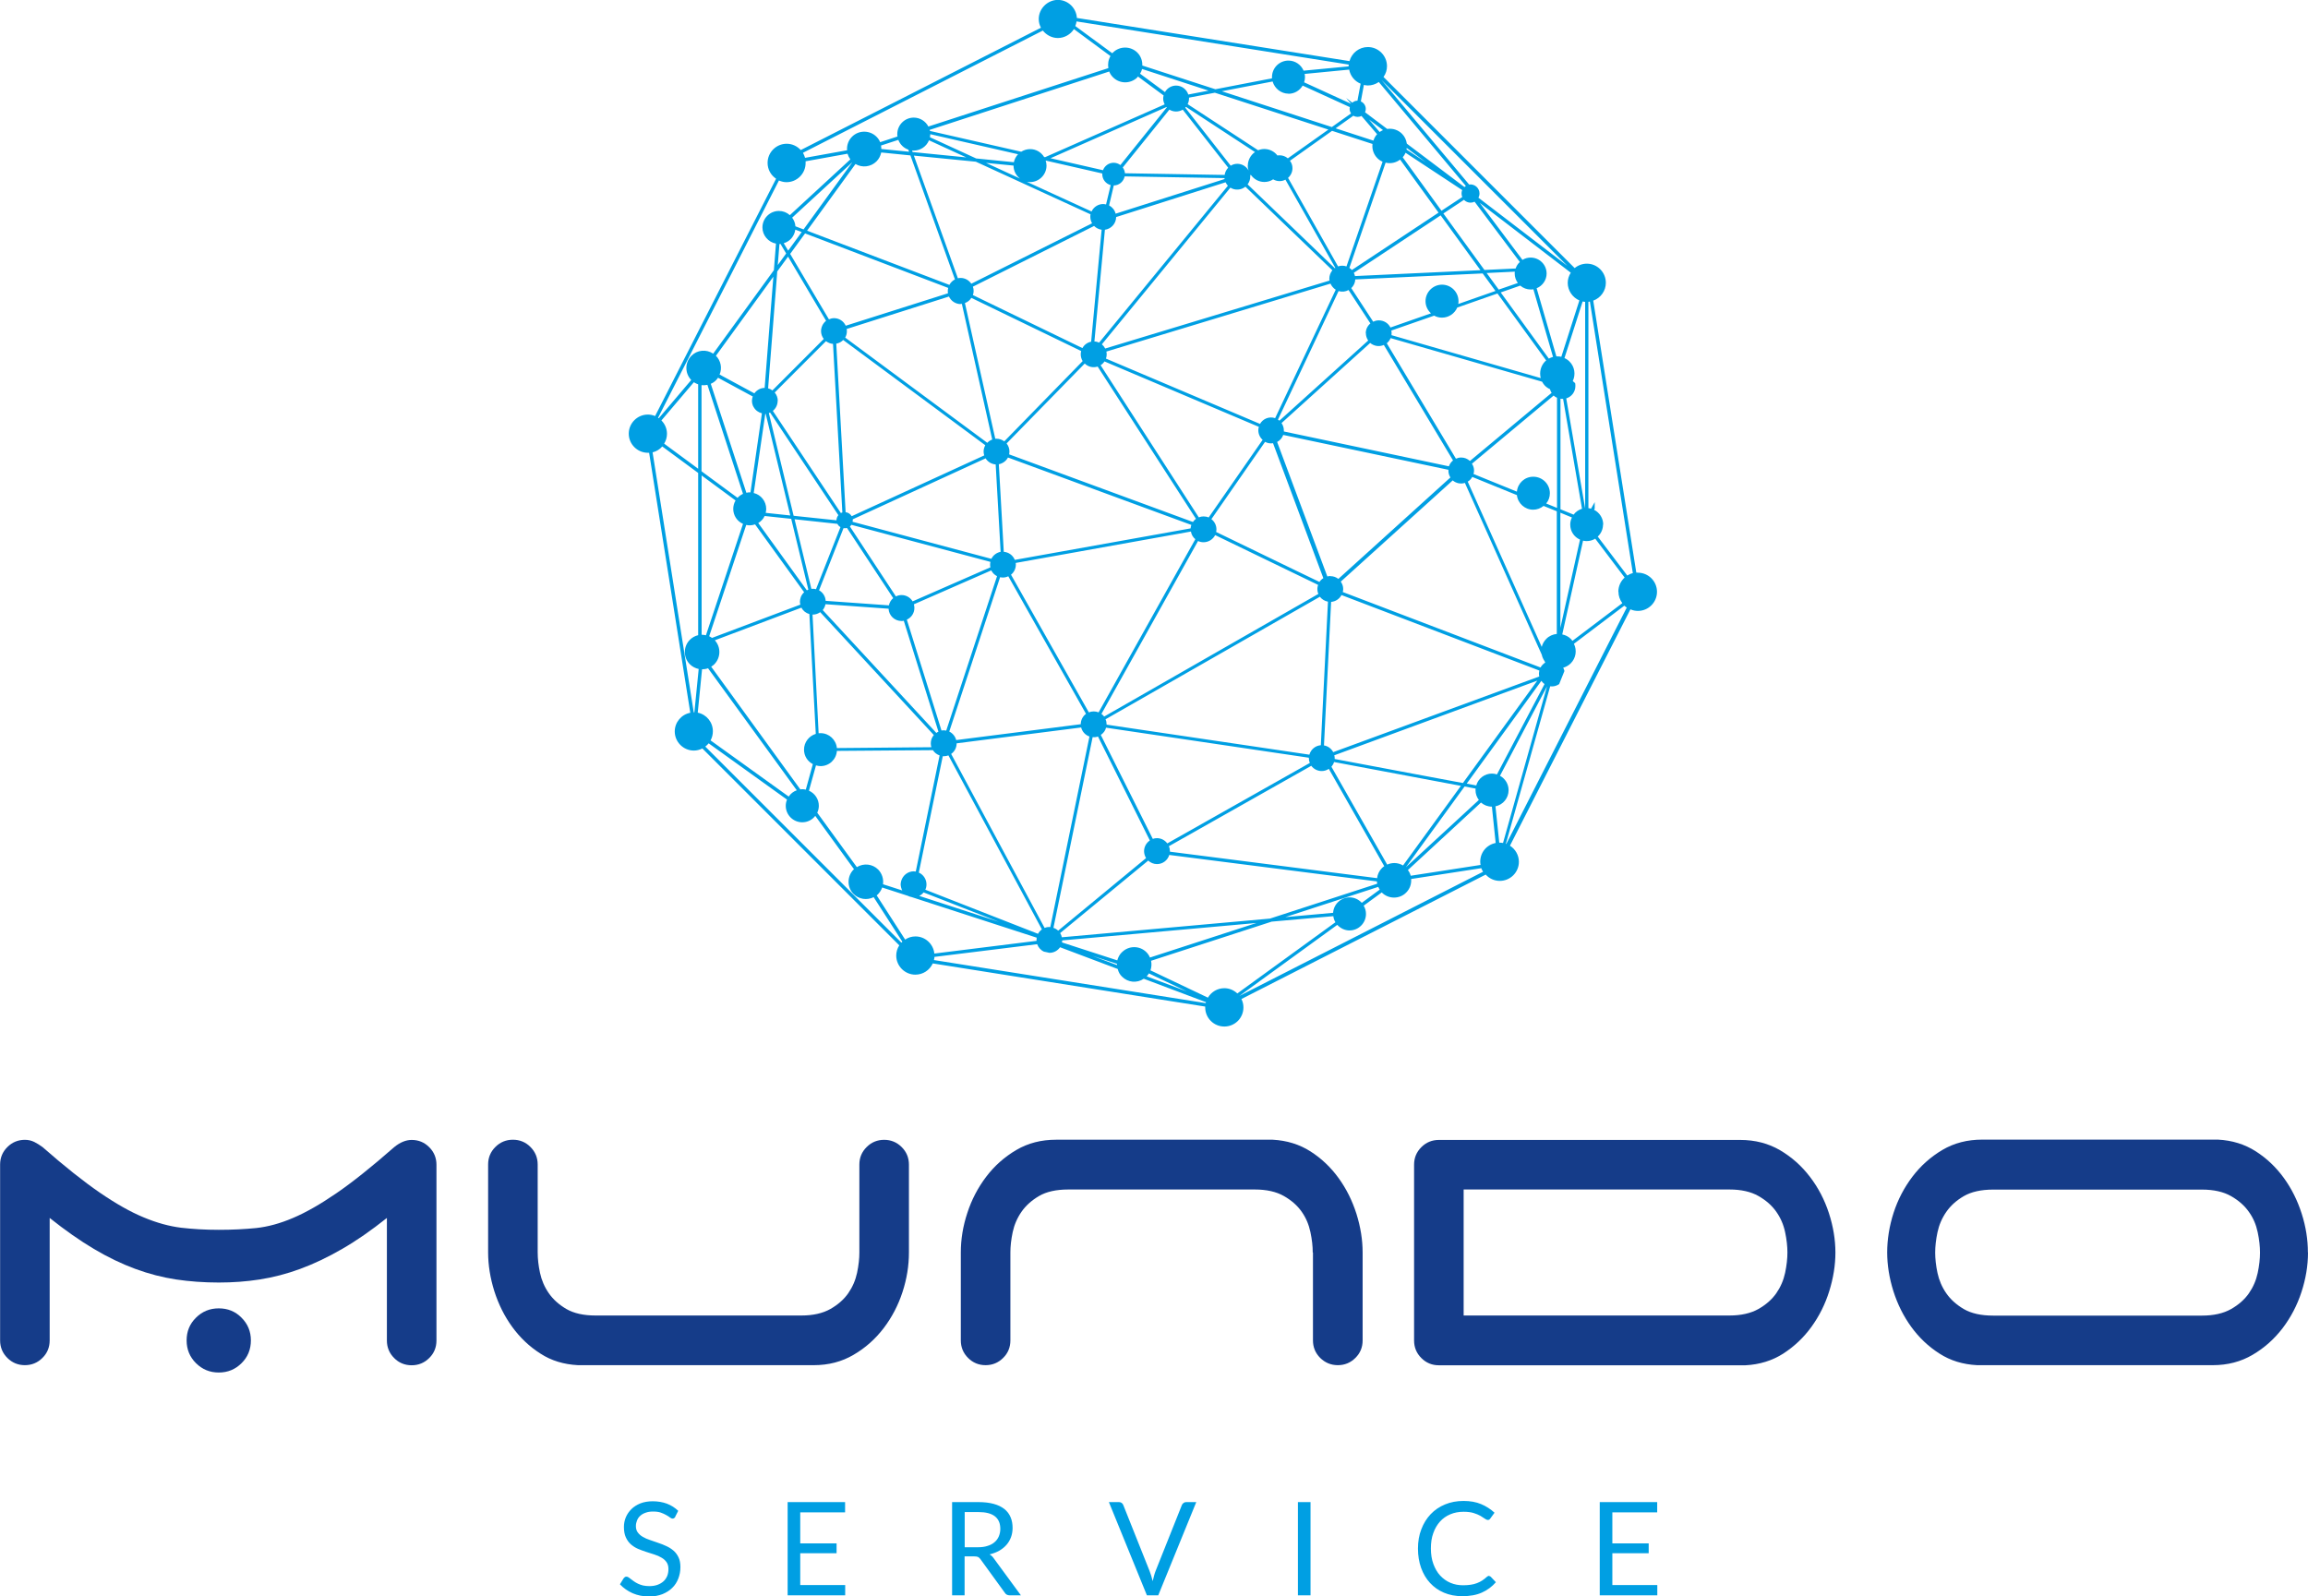 <svg xmlns="http://www.w3.org/2000/svg" id="Camada_2" viewBox="0 0 219.77 152.02"><defs><style>.cls-1{fill:#009fe3;}.cls-2{fill:#153c89;}</style></defs><g id="Layer_1"><path class="cls-1" d="M155.92,54.53s-.07,0-.11,0l-4.1-25.9c.72-.26,1.2-.94,1.2-1.7,0-1-.81-1.82-1.81-1.82-.42,0-.83.15-1.16.42l-18.2-18.2c.22-.31.33-.66.33-1.03,0-1-.82-1.82-1.82-1.82-.82,0-1.53.55-1.75,1.34l-25.96-4.11c-.05-.95-.85-1.72-1.81-1.72s-1.82.81-1.82,1.82c0,.29.07.57.21.83l-22.87,11.65c-.35-.38-.83-.6-1.34-.6-1,0-1.82.82-1.82,1.82,0,.61.3,1.17.81,1.51l-11.52,22.6c-.22-.09-.46-.14-.69-.14-1,0-1.82.82-1.82,1.82s.82,1.82,1.82,1.82c.04,0,.08,0,.12,0l3.92,24.76c-.85.16-1.48.91-1.48,1.78,0,1,.82,1.82,1.82,1.82.28,0,.55-.07.81-.2l18.75,18.75c-.19.29-.29.63-.29.97,0,1,.82,1.82,1.82,1.82.72,0,1.36-.42,1.66-1.07l25.94,4.11s0,.05,0,.08c0,1,.81,1.82,1.82,1.82s1.82-.81,1.82-1.82c0-.27-.06-.54-.19-.8l23.26-11.85c.34.38.83.6,1.34.6,1,0,1.82-.81,1.82-1.82,0-.62-.33-1.2-.85-1.53l11.47-22.51c.23.1.47.15.71.15,1,0,1.82-.81,1.82-1.82s-.82-1.82-1.82-1.82h0ZM140.99,82.37h0l-6.66,1.03c-.05-.19-.14-.38-.27-.54l6.96-6.43c.29.25.65.39,1.04.39l.36,3.46c-.86.17-1.47.9-1.47,1.78,0,.1.01.19.03.31h0ZM109.19,92.98h0c.08-.08.15-.18.21-.28l3.62,1.72-3.83-1.44h0ZM63.05,42.51h0l3.43,2.53v15.45c-.3.07-.57.22-.79.44-.64.64-.64,1.69,0,2.33.23.23.52.38.84.45l-.41,4.13s-.04,0-.05,0h-.01l-3.92-24.76c.36-.09.68-.28.92-.56h0ZM76.71,15.36h0l3.99-.72c.06.19.15.37.27.54l-5.76,5.31c-.29-.26-.65-.4-1.04-.4-.87,0-1.57.71-1.57,1.57,0,.75.55,1.4,1.29,1.54l-.2,2.53-5.78,7.95c-.65-.44-1.52-.36-2.07.2-.64.64-.64,1.67-.02,2.31l-3.09,3.64s-.04-.03-.07-.04l11.51-22.6c.23.1.48.16.72.16,1,0,1.82-.82,1.82-1.82,0-.05,0-.1,0-.16h0ZM70.75,47.03h0c-.19.09-.37.21-.52.38l-3.43-2.53v-8.2c.18.02.37.01.56-.03l3.39,10.38h0ZM83.89,13.86h0l1.65-.54c.16.43.51.78.95.93l.07.2-2.64-.26c0-.11-.01-.23-.03-.33h0ZM92.95,15.09h0l-4.4-2.02c.02-.1.03-.2.03-.29l8.36,1.91c-.2.21-.34.48-.4.76l-3.6-.36h0ZM139.23,18.77h0l-1.97,1.3-3.69-5.09c.11-.13.2-.27.27-.43l5.39,3.55c-.04.1-.06.21-.06.32,0,.12.02.23.07.34h0ZM88.69,71.16h0l-9,.08c-.08-.8-.75-1.42-1.56-1.42-.06,0-.12,0-.18.01l-.58-11.3s.02,0,.02,0c.26,0,.5-.08.71-.23l10.82,11.7c-.19.22-.29.5-.29.79,0,.13.02.26.06.38h0ZM113.21,9.3h0l2.47-.47,10.81,3.51-3.86,2.74c-.22-.19-.5-.29-.78-.29-.07,0-.14,0-.21.02-.3-.39-.76-.62-1.25-.62-.2,0-.4.04-.59.12l-6.71-4.39c.08-.17.13-.35.13-.54,0-.03,0-.05,0-.08h0ZM144.53,26.95h0l-1.82.63-1.15-1.58,2.68-.13c0,.06-.01.12-.01.18,0,.32.11.64.3.9h0ZM146.58,64.42h0l-19.63,7.21c-.18-.34-.5-.58-.88-.64l.68-13.67c.42-.03.79-.28.99-.65l18.84,7.19c-.02.1-.04.2-.04.29s.01.18.03.28h0ZM103.98,21.27h0l-11.49,5.75c-.23-.34-.61-.55-1.02-.55-.09,0-.17.01-.26.03l-4.19-11.68,5.9.58,10.92,5.01c-.02.08-.02.16-.02.23,0,.22.06.43.16.61h0ZM93.85,15.51h0l2.66.26c0,.5.24.95.61,1.23l-3.26-1.5h0ZM99.57,15.29h0l5.39,1.23s0,.04,0,.07c0,.49.33.91.8,1.04l-.44,1.84c-.1-.02-.19-.04-.27-.04-.48,0-.91.28-1.11.71l-6.17-2.83c.1.02.2.03.31.03.87,0,1.57-.71,1.57-1.57,0-.16-.03-.32-.08-.48h0ZM146.69,36h0l-14.19-4.08c0-.07.01-.13.01-.19,0-.08,0-.16-.03-.25l4.08-1.42c.24.13.49.19.75.19.63,0,1.2-.38,1.45-.96l3.83-1.34,4.64,6.38s-.07.05-.1.08h0c-.41.42-.57,1.02-.42,1.59h0ZM79.74,49.89h0c.06.13.16.23.29.31l-2.33,5.91c-.1-.03-.2-.04-.3-.04-.05,0-.1,0-.14.01l-1.6-6.63,4.09.44h0ZM80.29,32.38h0l13.53,10.02c-.1.19-.16.39-.16.6,0,.12.02.24.06.37l-12.62,5.79c-.12-.21-.34-.36-.58-.38l-.89-16.05c.26-.05.49-.17.67-.36h0ZM106.06,17.66h0c.5,0,.93-.37,1.03-.86l9.5.16s.01.06.02.09l-10.38,3.3c-.08-.34-.31-.62-.62-.79l.45-1.91h0ZM94.3,54.03h0l-7.4,3.24c-.22-.37-.62-.6-1.05-.6-.19,0-.37.04-.54.13l-4.38-6.66c.05-.04.1-.1.14-.16l13.24,3.53c-.02.09-.03.18-.03.26s0,.16.03.26h0ZM81.19,49.46h0l12.66-5.81c.21.34.57.55.96.58l.47,8.32h0c-.38.08-.71.32-.88.67l-13.22-3.53c.01-.05.02-.1.02-.15,0-.03,0-.06,0-.09h0ZM126.6,26.72h0l-21.36,6.47c-.08-.15-.19-.29-.32-.4l12.24-14.92c.43.28,1.02.24,1.43-.09l8.28,7.96c-.18.22-.29.5-.29.79,0,.06,0,.12.02.18h0ZM95.98,43.57h0l7.18,2.64,10.28,3.78c-.04.1-.06.21-.07.33l-16.74,3c-.18-.44-.58-.73-1.05-.77l-.47-8.34c.37-.07.7-.31.87-.64h0ZM120.22,41.9h0l-5.13,7.38c-.16-.07-.32-.1-.49-.1-.15,0-.3.03-.45.09l-9.35-14.49c.15-.09.27-.21.37-.36l14.58,6.18.12.05c-.04.11-.05.22-.05.33,0,.35.15.68.41.91h0ZM104.52,34.91h0l9.36,14.5c-.11.08-.21.18-.29.3l-17.5-6.44c.02-.1.03-.19.03-.28,0-.28-.1-.54-.27-.76l7.44-7.61c.32.31.77.43,1.23.29h0ZM125.64,55.42h0l-2.22-1.07-7.62-3.69c.02-.09.03-.17.03-.25,0-.38-.18-.74-.48-.97l5.11-7.36c.24.13.5.17.76.13l4.79,12.85c-.15.09-.28.22-.38.37h0ZM104.66,32.63h0c-.15-.07-.29-.11-.45-.11l1-10.64c.6-.08,1.07-.6,1.07-1.21l10.42-3.31c.06.12.13.23.22.33l-12.27,14.95h0ZM114.07,51.52h0c.17.08.35.12.53.12.47,0,.9-.27,1.11-.68l9.8,4.74c-.04.13-.07.26-.07.39,0,.16.03.32.1.47l-10.13,5.8-10.27,5.88c-.07-.1-.16-.18-.26-.25l9.2-16.47h0ZM126.67,54.86h0c-.09,0-.19.01-.28.04l-4.78-12.81c.27-.14.48-.38.58-.67l15.73,3.32s0,.05,0,.08c0,.23.06.45.19.65l-10.67,9.66c-.22-.17-.48-.26-.75-.26h0ZM121.42,39.82h0c-.58-.19-1.16.06-1.44.55l-14.67-6.22c.05-.13.07-.27.07-.41,0-.1-.02-.19-.03-.26l21.34-6.47c.11.24.28.44.5.58l-5.77,12.23h0ZM92.5,28.37h0l10.45,5.06c-.03.11-.04.21-.04.31,0,.23.06.45.18.65l-7.46,7.64c-.22-.16-.48-.25-.74-.25-.04,0-.08,0-.12,0l-2.89-12.92c.25-.09.47-.26.61-.49h0ZM77.99,56.22h0l2.33-5.92c.12.02.23,0,.33-.02l4.19,6.36.21.32c-.21.18-.35.42-.41.69l-6.02-.43c-.02-.42-.27-.81-.64-1.01h0ZM96.73,53.77h0c0-.05,0-.11-.01-.16l16.68-2.99c.05.29.19.54.42.73l-9.21,16.49c-.3-.12-.63-.12-.93,0l-7.41-13.11c.29-.23.46-.59.46-.96h0ZM137.97,44.41h0l-15.72-3.32s0-.07,0-.1c0-.25-.08-.49-.22-.7l8.44-7.63c.36.3.86.39,1.3.19l6.59,11c-.18.14-.32.34-.4.57h0ZM104.9,21.87h0l-1,10.67c-.35.07-.66.29-.83.61l-10.43-5.05c.05-.13.07-.26.07-.39,0-.14-.02-.28-.07-.41l11.54-5.78c.2.2.45.32.72.36h0ZM72.81,49.14h0l2.53.27,1.63,6.74s-.09.04-.14.07l-4.63-6.41c.27-.16.48-.39.61-.67h0ZM130.06,31.73h0c0,.25.08.49.22.7l-8.45,7.63s-.09-.07-.14-.1l5.77-12.24c.33.1.67.06.95-.1l2.08,3.18c-.28.24-.44.57-.44.93h0ZM127.1,25.54h0l-8.3-7.98c.16-.22.25-.47.25-.73,0-.05,0-.1,0-.15l.06-.02c.3.42.77.67,1.28.67.3,0,.59-.08.84-.25.36.21.8.23,1.17.03l4.75,8.4s-.03.02-.04.03h0ZM118.81,15.76h0c0,.16.02.31.08.47-.22-.38-.62-.63-1.07-.63-.22,0-.44.06-.63.18l-4.33-5.53s.05-.05.07-.07l6.57,4.3c-.42.29-.68.78-.68,1.29h0ZM112.62,10.44h0l4.33,5.53c-.18.19-.3.43-.34.69l-9.49-.16c-.02-.2-.09-.39-.21-.55l4.44-5.51c.38.24.88.24,1.28,0h0ZM74.06,38.17h0c0-.29-.1-.56-.29-.79l4.88-4.89c.2.15.43.24.67.26l.89,16.05s-.1.03-.14.06l-6.48-9.73c.29-.23.46-.59.46-.96h0ZM79.66,49.55h0s-4.09-.43-4.09-.43l-2.36-9.78s.08-.03.12-.05l6.5,9.77c-.11.14-.18.31-.18.49h0ZM72.91,48.83h0c.03-.13.05-.25.05-.36,0-.72-.49-1.35-1.19-1.52l1.1-7.54s.03,0,.04,0l2.34,9.68-2.34-.25h0ZM78.6,57.54h0l6.01.43c.03.65.57,1.17,1.23,1.17.07,0,.14,0,.22-.02l3.3,10.56c-.07.03-.14.07-.2.12l-10.82-11.7c.13-.16.22-.35.26-.55h0ZM87.07,57.9h0c0-.11-.02-.23-.05-.35l7.37-3.23c.12.24.31.43.55.55l-4.84,14.71c-.08-.02-.16-.03-.23-.03-.07,0-.14,0-.22.02l-3.3-10.56c.44-.2.72-.63.72-1.12h0ZM95.23,54.97h0c.1.02.18.03.27.03.18,0,.35-.04.51-.12l7.4,13.1c-.31.23-.5.6-.5.99h0s-11.86,1.51-11.86,1.51c-.09-.35-.33-.65-.66-.81l4.84-14.7h0ZM105.37,69h0s0-.02,0-.03c0-.16-.03-.32-.1-.47l20.41-11.67c.19.25.46.41.77.47l-.68,13.67c-.52.04-.95.4-1.09.9l-19.31-2.86h0ZM138.86,28.93h0c.02-.09.02-.17.02-.25,0-.87-.71-1.57-1.57-1.57s-1.57.71-1.57,1.57c0,.45.19.86.52,1.16l-3.86,1.35c-.21-.42-.63-.68-1.11-.68-.18,0-.36.04-.53.13l-2.09-3.2c.23-.22.37-.52.38-.83l12.13-.57,1.22,1.67-3.54,1.24h0ZM106.69,15.72h0c-.19-.14-.41-.22-.65-.22-.45,0-.86.29-1.01.71l-5-1.14,11.05-4.88s.02.02.03.03l-4.42,5.49h0ZM91.47,28.94h0s.08,0,.12,0l2.89,12.92c-.18.06-.34.17-.47.31l-13.53-10.02c.11-.19.16-.39.16-.6,0-.07,0-.14-.02-.22l9.74-3.09c.2.43.64.72,1.12.72h0ZM110.18,79.82h0c-.14,0-.28.02-.41.07l-4.95-9.9c.25-.17.43-.41.5-.69l19.31,2.86v.03c0,.16.03.31.09.47l-13.57,7.66c-.23-.31-.59-.5-.98-.5h0ZM138.64,43.69h0l-6.59-11c.16-.13.28-.29.37-.49l14.42,4.15c.08.15.17.28.27.38.14.14.3.25.48.33.04.13.08.25.16.35l-7.78,6.49c-.23-.21-.52-.33-.84-.33-.17,0-.33.04-.49.11h0ZM129.02,26.29h0c-.02-.11-.06-.21-.11-.31l8.27-5.47,3.79,5.22-11.94.56h0ZM113.15,9h0c-.16-.5-.63-.85-1.16-.85-.44,0-.85.24-1.06.62l-2.37-1.75c.09-.14.15-.29.19-.45l6.33,2.06-1.92.37h0ZM90.27,27.93h0l-9.74,3.09c-.2-.44-.63-.72-1.11-.72-.17,0-.33.04-.49.11l-3.69-6.23,1.42-1.95,13.63,5.19c-.03.11-.04.2-.04.29,0,.07,0,.14.02.22h0ZM78.31,30.99h0l-.06.14c-.05.14-.07.27-.07.4,0,.27.09.53.26.75l-4.89,4.9c-.12-.09-.26-.16-.41-.2l.87-11.13,1.03-1.41,3.62,6.11c-.14.11-.26.26-.35.43h0ZM72.82,36.94h0c-.24,0-.47.07-.67.21l-.12.09c-.07.06-.14.14-.2.22l-3.31-1.79c.26-.61.12-1.32-.35-1.79l5.47-7.53-.83,10.59h0ZM68.06,60.98h0l8.25-3.11c.16.3.43.52.76.61l.61,11.41c-.66.2-1.12.81-1.12,1.5,0,.59.32,1.11.84,1.38l-.67,2.43c-.12-.03-.22-.04-.33-.04-.06,0-.12,0-.19.02l-8.49-11.69c.12-.07.22-.15.3-.23.62-.63.64-1.63.05-2.28h0ZM104.05,70.2h0c.17.02.35,0,.5-.06l4.94,9.9c-.34.23-.55.61-.55,1.02,0,.23.07.46.19.66l-8.37,6.91c-.12-.12-.28-.21-.45-.27l3.73-18.15h0ZM127.09,72.27h0s0-.05,0-.07c0-.09-.01-.17-.04-.27l19.33-7.11-7.08,9.75-5.3-.99h0l-6.92-1.3h0ZM139.11,74.84h0l-5.51,7.58c-.26-.15-.54-.23-.83-.23-.23,0-.47.05-.68.15l-5.31-9.32c.11-.13.2-.28.25-.45l12.08,2.27h0ZM146.7,63.57h0l-18.84-7.19c.03-.11.04-.2.04-.29,0-.25-.08-.49-.23-.7l10.66-9.64c.31.27.75.37,1.16.24l6.92,15.47.4.89c.04.22.14.42.27.62l.06.13c-.19.11-.34.28-.45.47h0ZM147.48,34.15h0l-4.58-6.3,1.86-.65c.28.24.63.37.99.37.09,0,.17,0,.26-.02l1.87,6.44c-.14.04-.27.09-.4.16h0ZM128.21,25.37h0c-.25-.09-.54-.09-.8,0l-4.76-8.43c.27-.24.42-.57.42-.92,0-.26-.08-.51-.24-.71l4.01-2.85,3.85,1.25c-.06.5.11,1,.47,1.36.14.14.3.25.49.33l-3.44,9.98h0ZM83.9,14.52h0l2.79.28,4.24,11.81c-.22.11-.41.3-.53.52l-13.55-5.16,4.61-6.35c.64.38,1.47.28,2-.25.23-.23.38-.52.45-.84h0ZM74.06,25.24h0l.16-2s.07,0,.1-.01l.54.91-.8,1.1h0ZM74.64,23.16h0c.59-.18,1.01-.68,1.09-1.29l.61.23-1.29,1.77-.42-.7h0ZM68.37,35.97h0l3.31,1.79s-.02.05-.03.08l-.03.14v.02c-.01.06-.02.11-.02.17,0,.16.03.31.09.46l.07.13c.17.31.46.52.79.6l-1.09,7.53c-.12-.01-.25,0-.39.04l-3.39-10.38c.19-.08.36-.19.5-.34.07-.07.13-.15.2-.25h0ZM71.05,49.99h0c.12.03.23.04.34.04.16,0,.33-.03.51-.09l4.67,6.46c-.11.1-.21.23-.28.37l-.05.14c-.04.13-.07.26-.07.38,0,.09.01.18.04.29l-8.41,3.17c-.09-.06-.18-.12-.27-.16l3.53-10.61h0ZM87.95,84.99h0l7.17,2.8-7.59-2.47c.16-.08.31-.19.42-.34h0ZM88.22,84.22h0c0-.48-.29-.93-.73-1.12l2.28-11.08s.06,0,.1,0c.15,0,.3-.03.44-.08l8.9,16.57c-.15.11-.28.25-.37.42l-10.73-4.2c.08-.17.11-.33.11-.51h0ZM91.09,70.79h0l11.86-1.51c.1.4.4.73.79.86l-3.73,18.15c-.18-.02-.36,0-.54.08l-8.9-16.57c.33-.23.52-.6.52-1h0ZM135.78,15.46h0l-1.85-1.22c0-.05.02-.1.02-.15l1.83,1.37h0ZM128.73,25.72h0c-.07-.08-.15-.15-.24-.21l3.45-10.02c.48.12.99.01,1.38-.29l3.66,5.05-8.26,5.47h0ZM130.77,13.39h0l-3.59-1.17,1.69-1.2c.23.14.53.15.77.02l1.49,1.74c-.16.17-.28.38-.35.61h0ZM122.69,8.93h0c.56,0,1.07-.3,1.35-.78l4.49,2.05c-.01.06-.02.11-.02.16,0,.16.05.31.14.44l-1.83,1.3-10.48-3.41,4.84-.93c.19.67.81,1.16,1.51,1.16h0ZM86.9,14.49h0l-.05-.15c.06,0,.11,0,.16,0,.64,0,1.21-.39,1.45-.98l3.55,1.63-5.11-.51h0ZM76.52,21.85h0l-.78-.3c-.02-.3-.13-.58-.31-.82l5.74-5.29-4.65,6.4h0ZM106.36,91.91h0l-2.34-.88,2.34.76s0,.08,0,.12h0ZM109.33,81.95h0c.23.22.53.34.84.34.54,0,1.01-.35,1.17-.87l19.77,2.52c0,.08.02.15.03.22l-10.21,3.32-19.82,1.78c-.03-.14-.08-.28-.16-.4l8.38-6.9h0ZM111.4,81.11h0s0-.04,0-.06c0-.15-.03-.31-.1-.46l13.56-7.66c.23.31.6.5.99.5.24,0,.48-.07.68-.21l5.28,9.27c-.09.06-.16.12-.22.18-.26.26-.42.6-.46.96l-19.73-2.52h0ZM140.82,76.18h0l-6.95,6.41,5.59-7.69,1.05.2s-.01.1-.01.15c0,.34.11.66.32.94h0ZM146.82,61.64h0l-7.06-15.77c.18-.11.33-.26.43-.45l4.25,1.73c.09.79.76,1.39,1.55,1.39.36,0,.71-.13.99-.36l1.26.51v11.68c-.38.04-.74.2-1,.47-.21.21-.37.49-.44.78h0ZM147.58,46.97h0c0-.87-.71-1.57-1.58-1.57-.82,0-1.48.61-1.56,1.42l-4.13-1.68c.03-.11.05-.21.05-.32,0-.24-.07-.46-.2-.66l7.78-6.49c.09.09.2.16.32.21v10.49l-1.03-.42c.23-.28.35-.62.35-.98h0ZM144.31,25.57h0l-2.96.14-3.91-5.38,1.96-1.3c.16.17.39.27.62.27.13,0,.27-.03.39-.09l4.31,5.74c-.19.17-.32.38-.4.62h0ZM77.82,77.4h0c.1-.22.15-.44.15-.66,0-.63-.37-1.18-.94-1.44l.67-2.41c.15.04.29.07.43.07.83,0,1.5-.63,1.56-1.45l9.14-.07c.15.23.37.41.64.5l-2.27,11.06c-.07-.01-.14-.02-.2-.02-.54,0-1.02.37-1.18.89l-.04.17c0,.05-.02.11-.02.17,0,.1.02.2.05.33l.05.15s.03.08.05.11l-1.83-.59c.07-.51-.1-1.03-.46-1.4-.54-.54-1.38-.63-2.03-.23l-3.77-5.18h0ZM148.59,48.83h0l1.09.45c-.11.22-.16.45-.16.68,0,.63.36,1.18.93,1.43l-1.87,8.41v-10.97h0ZM148.59,48.5h0v-10.53c.09.02.17.02.25.02l1.8,10.46c-.32.1-.6.29-.8.56l-1.25-.51h0ZM150.93,48.37h0l-1.79-10.43c.52-.16.87-.63.87-1.18,0-.08,0-.16-.02-.24v-.03s-.23-.2-.23-.2c.3-.63.18-1.38-.32-1.87-.13-.13-.29-.24-.47-.32l1.73-5.39c.08.02.16.03.24.04v19.63h0ZM131.37,12.57h0l-1.01-1.18,1.33,1c-.11.05-.22.11-.32.18h0ZM108.3,7.35h0s.04-.04.06-.06l2.44,1.8c-.03.1-.04.2-.04.3,0,.19.05.37.14.55l-11.39,5.03-.09-.02c-.29-.47-.78-.75-1.33-.75-.3,0-.6.09-.85.25l-8.69-1.98s-.02-.07-.03-.1l17.1-5.56c.08.21.2.39.36.55.64.64,1.68.64,2.33,0h0ZM66.81,45.28h0l3.23,2.38c-.14.24-.22.52-.22.8,0,.62.36,1.18.93,1.43l-3.53,10.61c-.13-.03-.26-.05-.38-.05-.01,0-.02,0-.03,0v-15.18h0ZM106.83,90.68h0c-.22.22-.36.48-.44.78l-5.27-1.71c.01-.07.02-.13.03-.19l18.49-1.66-10.14,3.29c-.08-.2-.2-.37-.34-.51-.31-.31-.72-.48-1.16-.48h0c-.44,0-.85.17-1.16.48h0ZM122.39,87.34h0l8.85-2.88c.04.09.08.18.14.26l-1.71,1.26c-.3-.33-.72-.52-1.16-.52-.83,0-1.52.65-1.57,1.47l-4.55.41h0ZM140.57,74.8h0l-.91-.17,7.11-9.79c.08.12.19.22.3.31l-4.53,8.6c-.16-.05-.32-.08-.47-.08-.7,0-1.31.46-1.5,1.13h0ZM147.65,65.36h0s.08.01.13.01c.24,0,.48-.08.68-.22h.02s0-.04,0-.04c.14-.35.3-.73.48-1.19v-.02s0-.02,0-.02c-.02-.1-.06-.19-.11-.29.27-.08.52-.22.71-.41.5-.5.62-1.24.31-1.87l4.8-3.63c.07.07.16.13.23.18l-11.47,22.51s-.02-.01-.04-.01l4.22-15h0ZM154.11,56.35h0c0,.39.13.78.37,1.09l-4.75,3.59c-.05-.07-.1-.12-.15-.18-.22-.22-.5-.37-.82-.43l1.98-8.93c.13.03.23.04.35.04.29,0,.57-.08.81-.23l2.8,3.7c-.38.35-.6.83-.6,1.35h0ZM148.67,33.98h0c-.12-.03-.25-.04-.38-.04-.03,0-.06,0-.09,0l-1.88-6.49c.57-.23.95-.79.95-1.4,0-.84-.68-1.52-1.52-1.52-.27,0-.54.07-.78.22l-4.06-5.42,8.66,6.64c-.19.3-.29.63-.29.97,0,.72.45,1.39,1.11,1.67l-1.72,5.37h0ZM149.25,25.32h0l-8.47-6.49c.06-.12.1-.26.1-.4,0-.52-.45-.93-.99-.86l-8.34-9.95,17.69,17.69h0ZM139.43,17.8h0l-5.47-4.12c-.05-.36-.21-.69-.46-.94-.37-.37-.89-.54-1.41-.46l-2.11-1.59c.05-.1.07-.21.07-.32,0-.31-.19-.59-.47-.71l.29-1.57c.14.03.26.05.38.05.37,0,.72-.11,1.04-.33l8.29,9.9s-.09.07-.14.11h0ZM129.25,9.59h0c-.18,0-.35.07-.48.19l-.59-.45.48.56s0,0,0,0l-4.48-2.05c.06-.17.08-.33.08-.5,0-.1-.01-.19-.03-.3l4.24-.41c.11.6.52,1.11,1.09,1.34l-.3,1.61h0ZM128.43,6.32h0l-4.3.41c-.25-.58-.81-.96-1.44-.96-.87,0-1.57.7-1.57,1.57,0,.04,0,.08,0,.12l-5.39,1.04-6.96-2.26c.02-.46-.15-.91-.47-1.23-.64-.64-1.69-.64-2.33,0-.02.02-.04.04-.06.06l-3.52-2.59c.06-.15.1-.3.12-.44l25.92,4.11c0,.05-.02.1-.02.16h0ZM105.53,6.49h0l-17.13,5.56c-.27-.52-.81-.85-1.39-.85-.87,0-1.57.71-1.57,1.57,0,.08,0,.15.02.23l-1.65.54c-.08-.2-.2-.37-.35-.52-.31-.31-.73-.48-1.17-.48s-.85.17-1.16.48c-.34.34-.51.81-.47,1.29l-4,.72c-.05-.17-.12-.33-.2-.48l22.84-11.64c.35.44.88.71,1.43.71.62,0,1.2-.33,1.53-.85l3.48,2.57c-.2.34-.27.75-.2,1.15h0ZM66.07,36.4h0c.12.08.26.15.41.2v8.04l-3.24-2.39c.18-.29.27-.61.27-.94,0-.48-.19-.93-.53-1.27l3.09-3.64h0ZM66.85,63.74h0c.19,0,.39-.03.57-.1l8.45,11.62c-.32.11-.58.32-.77.6l-7.44-5.35c.15-.27.22-.57.22-.87,0-.86-.6-1.6-1.44-1.77l.41-4.14h0ZM67.48,70.79h0l7.46,5.36c-.08.19-.12.39-.12.59,0,.87.71,1.57,1.57,1.57.49,0,.94-.22,1.24-.61l3.69,5.08s-.03.02-.04.03c-.31.31-.48.73-.48,1.17s.17.85.48,1.16c.5.5,1.28.62,1.91.3l2.73,4.24s-.06.06-.09.09l-18.67-18.67c.12-.09.22-.19.32-.31h0ZM83.62,85.14h0c.17-.18.3-.38.38-.62l2.44.79c.12.06.24.1.36.12l11.92,3.87c-.02.07-.02.14-.02.21,0,.03,0,.06,0,.09l-9.73,1.21c-.1-.92-.87-1.63-1.8-1.63-.35,0-.69.1-.98.3l-2.71-4.21c.05-.04.1-.08.14-.12h0ZM88.97,91.13h0l9.79-1.21c.11.31.34.57.65.71l.15.03c.12.02.24.05.36.08h.02c.4,0,.77-.2,1-.53l5.49,2.07c.07.29.21.54.41.73.56.56,1.42.64,2.07.2l5.92,2.23s-.02.06-.02.09l-25.88-4.1c.03-.1.04-.2.05-.3h0ZM109.6,91.5h0l11.49-3.73,5.87-.52c.03.21.09.4.2.58l-9.34,6.78c-.34-.32-.77-.5-1.24-.5-.64,0-1.23.34-1.56.9l-5.47-2.6c.1-.29.12-.61.06-.9h0ZM127.34,88.08h0c.3.33.72.53,1.16.53.87,0,1.57-.71,1.57-1.57,0-.28-.07-.55-.22-.79l1.72-1.26s.01,0,.01.01c.31.31.73.48,1.16.48h0c.44,0,.86-.17,1.16-.48.34-.34.51-.8.47-1.29l6.68-1.03c.04.12.1.23.17.34l-23.21,11.83,9.31-6.76h0ZM143.65,75.25h0c0-.57-.32-1.1-.82-1.37l4.48-8.52-4.19,14.92c-.11-.02-.22-.03-.33-.03h-.03l-.36-3.46c.73-.15,1.25-.79,1.25-1.54h0ZM152.66,49.96h0c0-.6-.34-1.14-.87-1.41l.06-.11v-.08s0-.08,0-.12v-.42l-.35.62c-.08-.02-.16-.04-.25-.05v-19.65s.1-.01.14-.02l4.09,25.86c-.18.04-.36.12-.53.23l-2.81-3.71c.32-.3.5-.71.5-1.14h0Z"></path><path class="cls-2" d="M219.77,119.28c0,1.25-.21,2.5-.62,3.76-.41,1.26-1.01,2.41-1.8,3.45-.79,1.03-1.74,1.88-2.85,2.53-1.12.66-2.38.99-3.79.99h-22.45c-1.34-.07-2.54-.43-3.59-1.11-1.05-.67-1.94-1.52-2.68-2.54-.74-1.02-1.3-2.15-1.7-3.4-.39-1.25-.59-2.48-.59-3.69s.2-2.5.61-3.77c.41-1.26,1.01-2.41,1.8-3.45.79-1.04,1.74-1.88,2.85-2.54,1.12-.66,2.38-.98,3.79-.98h22.45c1.35.07,2.54.44,3.59,1.11,1.05.67,1.94,1.52,2.68,2.54.74,1.02,1.3,2.15,1.7,3.4.4,1.25.59,2.48.59,3.69h0ZM209.68,125.29h0c1.11,0,2.03-.21,2.76-.62.72-.41,1.29-.91,1.7-1.5.41-.59.69-1.24.84-1.94.15-.71.22-1.36.22-1.94s-.07-1.24-.22-1.94c-.15-.71-.42-1.36-.84-1.94-.41-.59-.98-1.09-1.7-1.5-.72-.41-1.64-.62-2.76-.62h-19.89c-1.15,0-2.08.21-2.79.62-.71.41-1.26.91-1.67,1.5-.41.59-.69,1.24-.84,1.94-.15.71-.22,1.35-.22,1.94s.07,1.24.22,1.94c.15.7.43,1.35.84,1.94.41.59.97,1.09,1.67,1.5.71.41,1.63.62,2.79.62h19.89Z"></path><path class="cls-2" d="M174.77,119.28c0,1.21-.2,2.44-.59,3.69-.39,1.25-.96,2.38-1.7,3.4-.74,1.02-1.63,1.86-2.68,2.54-1.05.67-2.25,1.04-3.59,1.11h-29.2c-.66,0-1.21-.23-1.67-.69-.46-.46-.69-1.02-.69-1.67v-16.74c0-.66.23-1.21.69-1.67.46-.46,1.02-.69,1.67-.69h28.7c1.41,0,2.68.33,3.79.98,1.12.66,2.06,1.5,2.85,2.54.79,1.03,1.39,2.19,1.8,3.45.41,1.26.62,2.52.62,3.77h0ZM139.37,113.27h0v12.01h25.31c1.11,0,2.03-.21,2.76-.62.72-.41,1.29-.91,1.7-1.5.41-.59.69-1.24.84-1.94.15-.71.22-1.36.22-1.94s-.07-1.24-.22-1.94c-.15-.71-.43-1.36-.84-1.94-.41-.59-.98-1.09-1.7-1.5-.72-.41-1.64-.62-2.76-.62h-25.31Z"></path><path class="cls-2" d="M125,119.28c0-.59-.07-1.24-.22-1.94-.15-.71-.42-1.36-.83-1.94-.41-.59-.98-1.09-1.7-1.5-.72-.41-1.64-.62-2.76-.62h-17.77c-1.15,0-2.08.21-2.78.62-.7.41-1.26.91-1.67,1.5-.41.59-.69,1.24-.84,1.94-.15.71-.22,1.35-.22,1.94v8.37c0,.66-.23,1.22-.69,1.67-.46.46-1.02.69-1.67.69s-1.21-.23-1.67-.69c-.46-.46-.69-1.02-.69-1.67v-8.37c0-1.25.2-2.5.62-3.77.41-1.26,1.01-2.41,1.8-3.45.79-1.04,1.74-1.88,2.86-2.54,1.12-.66,2.38-.98,3.79-.98h20.63c1.34.07,2.54.44,3.59,1.11,1.05.67,1.94,1.52,2.68,2.54.74,1.02,1.3,2.15,1.7,3.4.39,1.25.59,2.48.59,3.69v8.37c0,.66-.23,1.22-.69,1.67-.46.46-1.02.69-1.67.69s-1.21-.23-1.68-.69c-.46-.46-.69-1.02-.69-1.67v-8.37h0Z"></path><path class="cls-2" d="M51.2,119.28c0,.59.07,1.24.22,1.94.15.7.43,1.35.84,1.94.41.59.97,1.09,1.67,1.5.71.41,1.63.62,2.78.62h19.6c1.11,0,2.03-.21,2.76-.62.72-.41,1.29-.91,1.7-1.5.41-.59.69-1.24.84-1.94.15-.71.22-1.36.22-1.94v-8.37c0-.66.23-1.21.69-1.67.46-.46,1.02-.69,1.67-.69s1.21.23,1.67.69c.46.46.69,1.02.69,1.67v8.37c0,1.25-.2,2.5-.61,3.76-.41,1.26-1.01,2.41-1.8,3.45-.79,1.03-1.74,1.88-2.86,2.53-1.12.66-2.38.99-3.79.99h-22.45c-1.35-.07-2.55-.43-3.59-1.11-1.05-.67-1.94-1.52-2.68-2.54-.74-1.02-1.3-2.15-1.7-3.4-.39-1.25-.59-2.48-.59-3.69v-8.37c0-.66.23-1.21.69-1.67.46-.46,1.02-.69,1.67-.69s1.22.23,1.67.69c.46.46.69,1.02.69,1.67v8.37h0Z"></path><path class="cls-2" d="M4.73,127.65c0,.66-.23,1.22-.69,1.67-.46.46-1.02.69-1.67.69s-1.21-.23-1.67-.69c-.46-.46-.69-1.02-.69-1.67v-16.74c0-.66.23-1.21.69-1.67.46-.46,1.02-.69,1.67-.69.33,0,.62.07.89.2.26.13.53.3.79.49,2.1,1.84,3.91,3.28,5.44,4.33,1.53,1.05,2.92,1.84,4.18,2.36,1.26.53,2.45.85,3.57.99,1.12.13,2.31.2,3.59.2s2.47-.06,3.57-.17c1.1-.12,2.26-.43,3.5-.96,1.23-.52,2.61-1.31,4.14-2.36,1.53-1.05,3.36-2.51,5.49-4.38.56-.46,1.12-.69,1.67-.69.66,0,1.21.23,1.67.69.46.46.69,1.02.69,1.67v16.74c0,.66-.23,1.22-.69,1.67-.46.46-1.02.69-1.67.69s-1.22-.23-1.67-.69c-.46-.46-.69-1.02-.69-1.67v-11.67c-1.48,1.18-2.9,2.17-4.26,2.95-1.36.79-2.69,1.42-3.99,1.9-1.3.48-2.59.81-3.87,1.01-1.28.2-2.58.29-3.89.29-1.41,0-2.77-.1-4.06-.29-1.3-.2-2.59-.53-3.89-1.01-1.3-.48-2.61-1.11-3.94-1.9-1.33-.79-2.73-1.77-4.21-2.95v11.67h0Z"></path><path class="cls-2" d="M17.77,127.65c0-.85.29-1.57.89-2.16.59-.59,1.31-.89,2.17-.89s1.58.29,2.17.89c.59.59.89,1.31.89,2.16s-.29,1.58-.89,2.17c-.59.59-1.31.89-2.17.89s-1.57-.3-2.17-.89c-.59-.59-.89-1.31-.89-2.17h0Z"></path><path class="cls-1" d="M64.32,144.43c-.04.06-.08.11-.12.14-.04.03-.1.05-.16.05-.07,0-.15-.03-.25-.11-.09-.07-.21-.15-.36-.23-.14-.08-.31-.16-.51-.23-.2-.07-.44-.1-.73-.1-.27,0-.5.03-.71.11-.21.07-.38.17-.51.29-.14.12-.24.27-.31.44-.07.17-.11.35-.11.54,0,.25.06.45.18.61.12.16.28.31.48.42.2.12.43.22.68.3.25.09.51.17.78.27.27.09.53.19.78.31.25.11.48.26.68.43.2.17.36.39.48.64.12.25.18.56.18.93,0,.39-.07.75-.2,1.09-.13.34-.32.64-.58.89-.25.25-.57.45-.94.6-.37.14-.79.22-1.26.22-.58,0-1.1-.11-1.57-.31-.47-.21-.87-.49-1.21-.85l.35-.57s.07-.08.12-.12c.05-.03.1-.04.16-.04.05,0,.12.02.18.06.07.04.14.1.23.17.09.07.19.14.3.22.11.08.24.15.38.22.14.07.3.12.48.17.18.04.39.06.61.06.28,0,.54-.04.76-.12.22-.08.41-.19.57-.33.16-.14.27-.31.36-.51.08-.2.12-.42.12-.66,0-.27-.06-.49-.18-.66-.12-.17-.28-.32-.48-.43-.2-.12-.42-.22-.68-.3-.26-.08-.52-.16-.78-.25-.26-.09-.53-.18-.78-.29-.26-.11-.48-.26-.68-.43-.2-.18-.36-.4-.48-.67-.12-.27-.18-.59-.18-.99,0-.31.06-.62.18-.91.12-.29.3-.55.53-.78.23-.23.52-.41.86-.55.34-.13.73-.2,1.17-.2.5,0,.95.08,1.36.23.41.16.76.38,1.07.68l-.29.57h0ZM80.48,150.95v.98h-5.48v-8.88h5.47v.98h-4.27v2.95h3.46v.94h-3.46v3.03h4.28ZM93.12,147.35c.35,0,.66-.04.92-.13.27-.08.49-.2.67-.36.18-.15.31-.34.4-.55.09-.22.14-.45.14-.71,0-.53-.17-.93-.52-1.2-.35-.27-.87-.4-1.56-.4h-1.31v3.35h1.26ZM97.22,151.93h-1.07c-.22,0-.38-.09-.48-.26l-2.3-3.17c-.07-.1-.14-.17-.23-.22-.08-.04-.21-.06-.38-.06h-.91v3.71h-1.19v-8.88h2.51c.56,0,1.05.06,1.45.17.41.11.75.28,1.02.49.27.22.46.47.59.78.13.3.19.65.19,1.02,0,.31-.05.61-.15.88-.1.27-.24.51-.43.73-.19.22-.42.4-.69.56-.27.15-.58.27-.92.35.15.09.29.21.4.38l2.59,3.53h0ZM113.91,143.05l-3.62,8.88h-1.08l-3.62-8.88h.96c.11,0,.19.03.26.08.07.06.12.12.15.2l2.5,6.27c.05.14.11.29.16.46.05.17.1.34.14.52.04-.18.08-.35.13-.52.05-.17.09-.32.15-.46l2.5-6.27c.02-.07.08-.13.15-.19.07-.06.16-.09.26-.09h.96ZM124.79,151.93h-1.2v-8.88h1.2v8.88h0ZM141.79,150.09c.06,0,.12.03.17.08l.48.51c-.37.42-.8.75-1.32.98-.52.24-1.15.35-1.88.35-.64,0-1.22-.11-1.74-.33-.52-.22-.96-.53-1.33-.93-.37-.4-.65-.88-.85-1.43-.2-.56-.3-1.17-.3-1.84s.1-1.28.32-1.84c.21-.56.51-1.04.89-1.44.38-.4.84-.71,1.37-.93.53-.22,1.12-.33,1.76-.33s1.19.1,1.67.3c.48.2.91.48,1.28.82l-.4.55s-.06.08-.09.1c-.04.03-.09.04-.16.04-.07,0-.16-.04-.27-.12-.11-.08-.25-.17-.42-.27-.18-.1-.39-.19-.65-.27-.26-.08-.58-.12-.96-.12-.46,0-.88.08-1.26.24-.38.16-.71.39-.98.69-.27.3-.49.67-.64,1.1-.16.43-.23.92-.23,1.47s.08,1.05.24,1.48c.16.43.37.8.65,1.1.28.3.6.53.98.69.37.16.78.23,1.21.23.26,0,.51-.02.71-.05.21-.03.41-.08.59-.15.18-.07.35-.15.5-.25.15-.1.31-.22.46-.36.07-.06.14-.09.21-.09h0ZM157.81,150.95v.98h-5.48v-8.88h5.47v.98h-4.27v2.95h3.46v.94h-3.46v3.03h4.28Z"></path></g></svg>